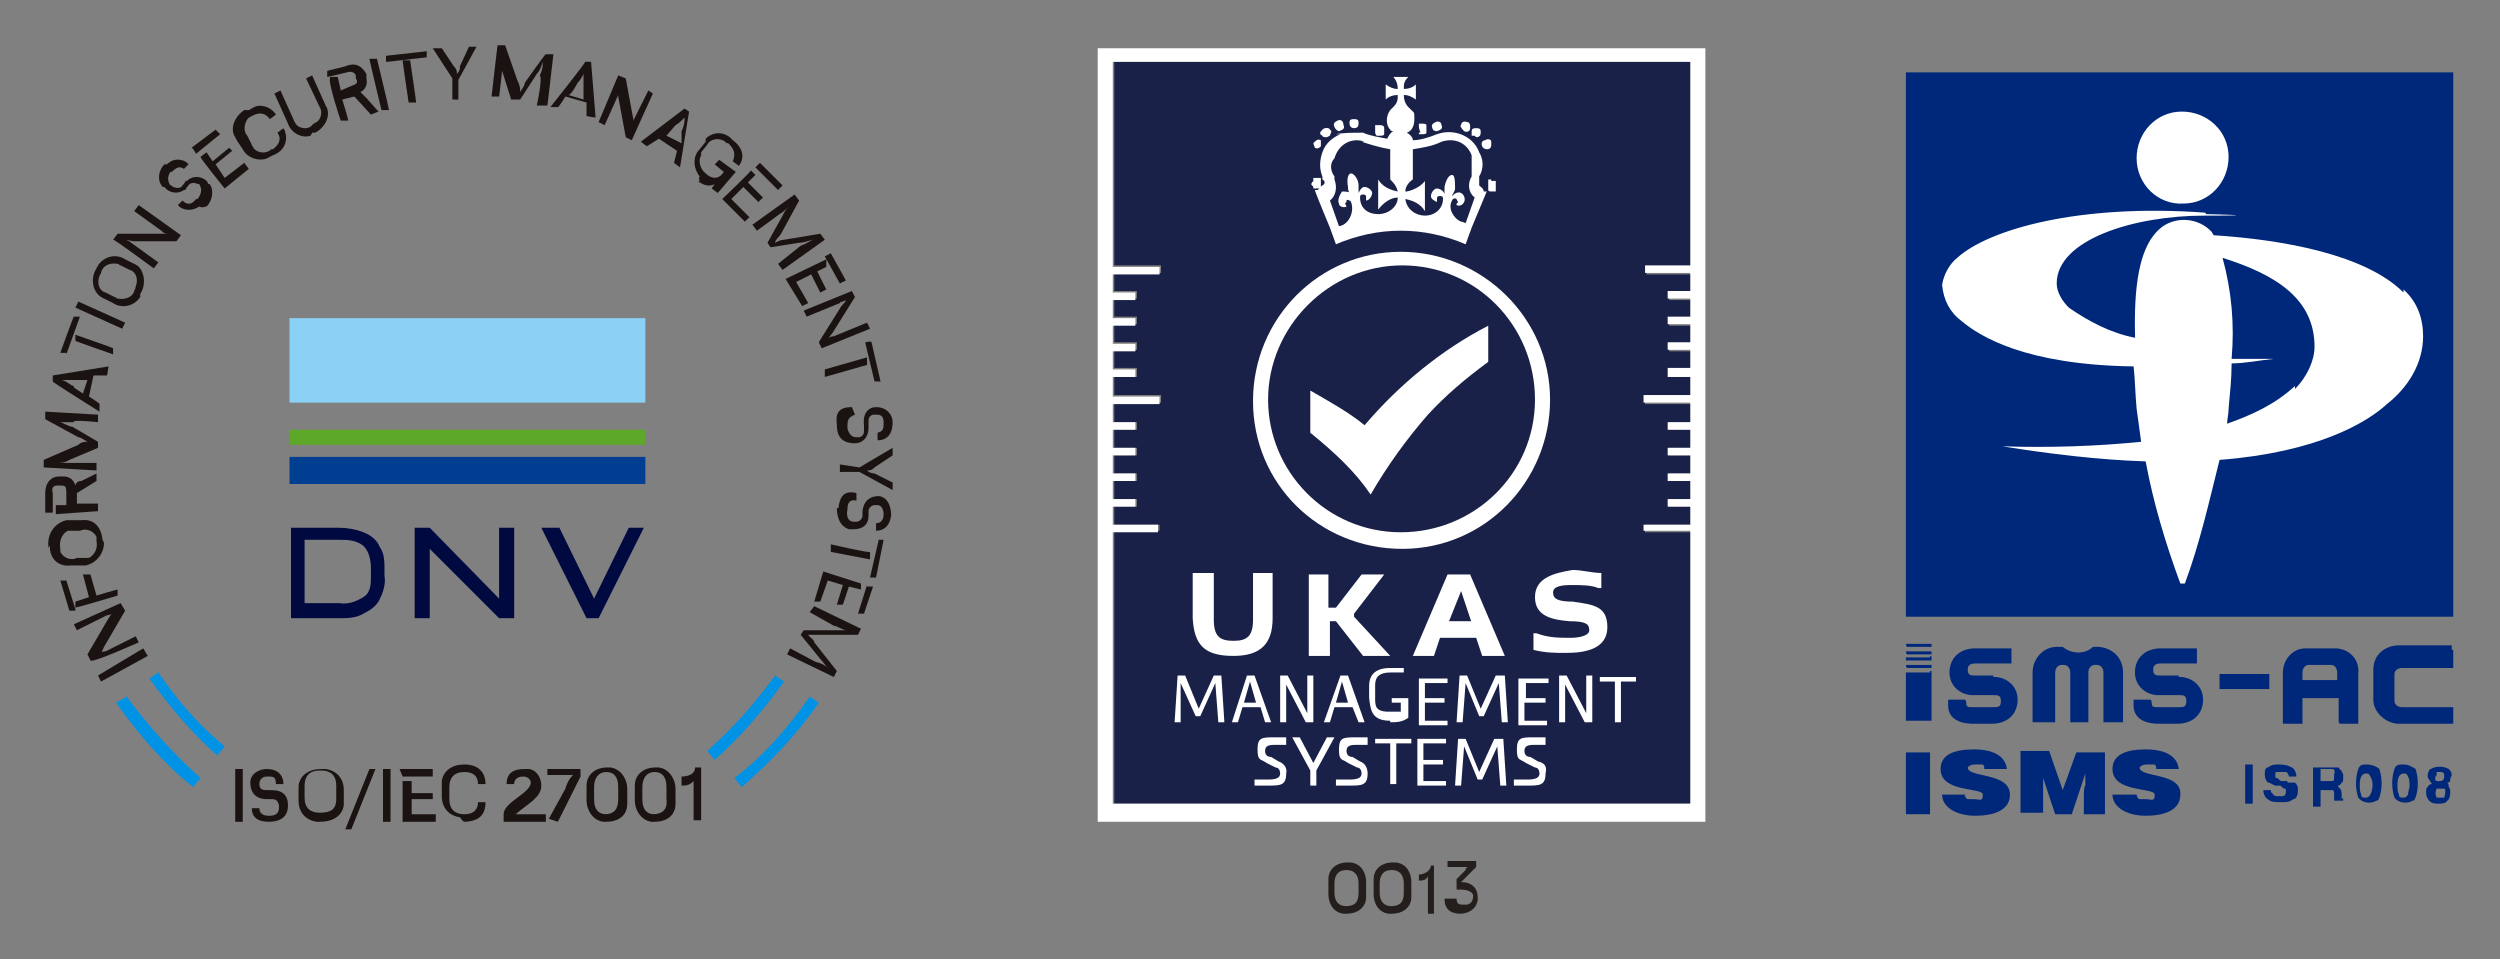 <?xml version="1.0" encoding="UTF-8"?>
<svg xmlns="http://www.w3.org/2000/svg" version="1.1" viewBox="0 0 165.8 63.6">
  <rect x="0" y="0" width="165.8" height="63.6" fill="#808080" stroke="none"/>
  <defs>
    <style>
      .cls-1 {
        fill: #5da828;
      }

      .cls-2 {
        fill: #8ad1f5;
      }

      .cls-3 {
        fill: #fff;
      }

      .cls-4 {
        fill: #00287a;
      }

      .cls-5 {
        fill: #0092e5;
      }

      .cls-6 {
        fill: #000a40;
      }

      .cls-7 {
        fill: #003e92;
      }

      .cls-8 {
        fill: #1a2149;
      }

      .cls-9 {
        fill: #241e1c;
      }

      .cls-10 {
        fill: #1a1311;
      }
    </style>
  </defs>
  <!-- Generator: Adobe Illustrator 28.6.0, SVG Export Plug-In . SVG Version: 1.2.0 Build 709)  -->
  <g>
    <g id="logo">
      <g id="b">
        <g id="d">
          <g id="e">
            <g id="g">
              <path id="h" class="cls-5" d="M8.4,46.2l-.7.4c1.4,2,3.1,4,5.1,5.6l.5-.6c-1.9-1.7-3.5-3.5-4.9-5.4M14.9,49.5c-1.7-1.4-3.1-3-4.4-4.9l-.6.4c1.3,1.8,2.8,3.6,4.5,5.1l.5-.6ZM52,45.2l-.6-.4c-1.3,1.8-2.8,3.5-4.5,5l.5.6c1.8-1.6,3.3-3.4,4.6-5.2M54.3,46.6l-.6-.4c-1.4,2-3,3.9-5,5.4l.5.6c1.8-1.6,3.6-3.4,5.1-5.6"/>
              <path id="i" class="cls-10" d="M52.4,43l-.2.4,3.1,1.5.2-.4-1.5-1.9c0-.2-.3-.3-.4-.5h0c.2,0,.4,0,.8,0h2.5l.2-.4-3.1-1.5-.3.4,1.6.9c.2,0,.4.2.8.3h0c-.2,0-.5,0-.8,0h-2l-.2.3,1.3,1.6c.2.2.3.4.5.6h0c-.2-.2-.4-.3-.8-.4l-1.7-.9h0ZM57.5,38.8l-.6,1.9h.4c0,0,.6-1.8.6-1.8h-.4ZM54.6,37.9l-.6,2h.4c0,0,.5-1.4.5-1.4l1,.3-.4,1.3h.4c0,0,.4-1.2.4-1.2l.8.2v-.4c0,0-2.5-.8-2.5-.8ZM58.3,35.7l-.6,2.6h.4c0,0,.5-2.5.5-2.5h-.3ZM55.1,36.1v.5c0,0,2.6.5,2.6.5v-.5c0,.1-2.6-.5-2.6-.5ZM55.5,33.7h0c0,.6.2,1.2.8,1.4h.3c.5,0,1-.2,1-.9v-.3c0-.2.2-.4.4-.4h.2c.2,0,.4.2.4.6h0c0,.4-.2.6-.5.6v.5c.5,0,.9-.3,1-1h0c0-.6-.2-1.2-.8-1.3h0c-.5,0-1,.2-1.1,1v.3c0,.2-.2.4-.4.4h-.2c-.3,0-.5-.3-.4-.8h0c0-.5.2-.7.6-.6v-.5c-.8-.2-1.1.2-1.2,1M55.7,30.8v.5h1.3l2.2,1.2v-.5l-1.2-.6c0,0-.3,0-.5-.2h0c.2,0,.3,0,.5-.2l1.2-.8v-.5l-2.2,1.3-1.3-.2h0ZM55.5,28.2h0c0,.9.5,1.2,1.2,1.2h0c.5,0,.9-.4.9-1h0v-.4c0-.2,0-.4.3-.5h.2c.2,0,.5,0,.5.5h0c0,.4,0,.6-.4.7v.5c.7,0,1-.5,1-1.2h0c0-.5-.4-1-1.1-1h0c-.5,0-.9.4-.8,1.2v.3c0,.2,0,.4-.3.5h-.2c-.3,0-.5-.2-.6-.6h0c0-.5,0-.7.5-.9l-.2-.5c-.9,0-1.1.4-1,1.2M57.4,22.8l.6,2.5h.4c0,0-.6-2.6-.6-2.6,0-.1-.4,0-.4,0ZM54.7,24.5v.5c0,0,2.8-.8,2.8-.8v-.5c0,0-2.8.8-2.8.8ZM53.3,20.6l.2.4,2.2-.9c0-.1.3-.1.4-.2h0c0,.1-.2.3-.3.4l-1.5,2.4.2.4,3.2-1.3-.2-.4-2.2.9c0,0-.3,0-.4.2h0c0,0,.2-.3.3-.4l1.5-2.4-.2-.4-3.2,1.3h0ZM54.7,17l1,1.8.4-.2-1-1.8-.4.2h0ZM52.1,18.5l1.1,1.8.4-.2-.8-1.4,1-.5.6,1.2.4-.2-.6-1.2.6-.3v-.5c0,0-2.7,1.3-2.7,1.3h0ZM51.6,17.5l.3.4,2.8-2-.3-.4-2.4.4c-.2,0-.4.1-.6.2h0c0-.2.3-.4.4-.6l1.2-2.2-.3-.4-2.8,2,.3.4,1.5-1.1c.2-.1.4-.3.6-.5h0c-.2.2-.3.4-.4.6l-1,1.8.2.3,1.9-.3c.3,0,.5-.1.9-.2h0c-.2.1-.5.3-.8.4l-1.5,1.2h0ZM50.1,11.1l1.5,1.5.3-.3-1.5-1.5-.3.3ZM47.9,13.2l1.5,1.5.3-.3-1.2-1.2.8-.8,1,1,.3-.3-1-1,.5-.5-.3-.3c.1,0-1.9,1.9-1.9,1.9ZM46.3,12h0c.3.3.8.4,1.1.2h0l-.2.3.4.3,1.2-1.4-1.1-.8-.3.3.6.5h0c-.3.5-.8.5-1.2.1h0c-.4-.3-.5-.9-.3-1.2,0-.1,0-.1,0-.2l.4-.5c.2-.4.8-.5,1.2-.2,0,0,0,.1.2.1h0c.4.4.5.7.3,1.2l.4.3c.4-.5.3-1.2-.4-1.7h0c-.5-.6-1.3-.6-1.8-.1q0,.1,0,.2l-.4.5c-.5.5-.4,1.3,0,1.8-.1.2,0,.2,0,.3M42.5,9.4l.4.3.8-.5,1.2.8-.2.8.4.3.6-3.7-.3-.2c0,0-2.9,2.2-2.9,2.2ZM44.8,8.3c.2-.1.4-.3.6-.5h0c0,.2,0,.5-.2.9v.8c0,0-1-.5-1-.5l.6-.7ZM39.7,8.1l.4.2.9-2c0-.1,0-.3,0-.4h0c0,.2,0,.4,0,.5l.5,2.7.4.2,1.4-3.1-.3-.2-1,2c0,.1,0,.3,0,.4h0c0-.2,0-.4,0-.5l-.5-2.7-.5-.2-1.3,3.1ZM36.5,7.1h.5c0,.1.5-.7.5-.7l1.4.4v.9c0,0,.6.1.6.1l-.3-3.7h-.4c.1,0-2.3,3-2.3,3ZM38.3,5.5c.2-.2.3-.4.4-.6h0v1.7c0,0-1-.3-1-.3.2,0,.6-.8.6-.8ZM35.8,7h.5c0,.1.4-3.4.4-3.4h-.5c0-.1-1.4,1.9-1.4,1.9,0,.2-.2.4-.3.6h0c0-.2,0-.4-.2-.8l-.8-2.3h-.5c0-.1-.4,3.4-.4,3.4h.5c0,.1.2-1.7.2-1.7,0-.2,0-.5,0-.8h0c0,.2,0,.5,0,.8l.6,1.9h.6l1.1-1.7c.2-.2.3-.5.4-.8h0c0,.2,0,.5-.2.9.2.2-.2,2-.2,2ZM29.9,6.6h.5v-1.3l1.2-2.2h-.5l-.6,1.3c0,.2,0,.3-.2.5h0c0-.2,0-.3-.2-.5l-.8-1.2h-.6l1.3,2c0,0,0,1.4,0,1.4ZM25.7,4.1l2.6-.3v-.4c0,0-2.7.3-2.7.3v.4ZM27.1,6.8h.5c0-.1-.4-2.8-.4-2.8h-.5c0,.1.4,2.8.4,2.8ZM25.3,7.3h.5c0-.1-.8-3.4-.8-3.4h-.5c0,.1.8,3.4.8,3.4ZM22.6,8h.5c0-.1-.4-1.4-.4-1.4l.8-.2,1.1,1.2.5-.2-.8-.9c-.2-.2-.3-.3-.4-.4h0c.3-.1.5-.5.4-.9v-.3c-.3-.5-.7-.8-1.4-.5l-1.2.3v.4c.1,0,1.3-.3,1.3-.3.3-.1.5,0,.6.2v.2c.2.3,0,.4-.3.5l-.7.3-.2-.9h-.5c-.2.3.7,2.9.7,2.9ZM20.7,8.8h.2c.6-.3,1-1,.8-1.6,0-.1-.1-.1-.1-.2l-.9-2-.4.2.9,1.9c.2.3.1.8-.2,1-.1,0-.1.1-.2.1l-.2.2c-.3.2-.8.1-1-.2,0-.1-.1-.1-.1-.2l-.9-2-.4.2.9,2c.2.6.9,1,1.5.8,0-.1.1-.1.1-.2M18.1,10.3h0c.8-.3,1-1,.8-1.6,0-.1-.1-.1-.1-.2l-.4.3c.3.4.1.8-.3,1.1h-.1c-.3.3-.9.3-1.2-.1,0-.1-.1-.1-.1-.2l-.3-.6c-.3-.3-.2-.9.1-1.2.1,0,.1-.1.2-.1h0c.5-.3.9-.2,1.2.2l.4-.3c-.3-.5-1.1-.8-1.6-.4-.1,0-.1.1-.2.1h-.3c-.6.4-1,1.2-.6,1.8,0,.1.1.1.1.2l.4.6c.3.6,1.2.9,1.8.5t.2-.1M13,10.2l1.6-1.3-.3-.3-1.6,1.2c.1,0,.3.4.3.4ZM14.9,12.5l1.6-1.3-.3-.4-1.3,1-.6-.9,1.1-.9-.2-.2-1.1.9-.4-.6-.4.3c-.1,0,1.6,2.1,1.6,2.1ZM13.6,13.7h.1c.4-.4.5-1.1.2-1.5h-.1c0-.1-.1-.2-.1-.2-.3-.3-.9-.4-1.3,0h-.1c0,.1-.2.3-.2.3-.1.2-.4.2-.6.1,0,0-.1,0-.1-.1h-.1c-.2-.3-.2-.6,0-.9h.1c.3-.3.5-.4.8-.2l.3-.3c-.3-.4-1-.4-1.3-.1-.1,0-.1.1-.1.1h-.2c-.4.4-.5,1.1-.1,1.5h.1c.3.4.9.5,1.3.2h.1c0-.1.2-.3.2-.3.1-.2.4-.2.6-.1h.1c.2.3.2.6-.1,1h-.1c-.3.4-.6.4-.9.1l-.3.3c.3.4,1,.4,1.4.1q.3.1.4,0M10.2,17.8l.3-.4-1.8-1.3c-.1-.1-.3-.2-.4-.2h0c.2,0,.4.1.6.1h2.8l.3-.4-2.8-2-.3.4,1.8,1.3c.1.1.2.2.4.2h-3.3l-.3.4c0-.1,2.7,1.9,2.7,1.9ZM8.9,19.3c-.1.4-.6.6-1.1.5-.1,0-.1-.1-.2-.1l-.6-.3c-.4-.1-.6-.6-.4-1.1,0-.1.1-.1.1-.2h0c.1-.5.6-.7,1.1-.6.1,0,.1.1.2.1l.6.3c.4.1.6.6.4,1.1q0,.1-.1.3c0,0,0,0,0,0ZM9.3,19.5h0c.4-.6.3-1.5-.2-1.9-.1,0-.1-.1-.2-.1l-.6-.3c-.6-.4-1.4-.2-1.8.4,0,.1-.1.1-.1.2h0c-.4.6-.3,1.5.3,1.9.1,0,.1.1.2.1l.6.3c.6.4,1.4.2,1.8-.4q0-.1,0-.2M8.1,21.8l.2-.4-3.1-1.4-.2.4,3.1,1.4ZM4.4,23.5l.9-2.5h-.4c0-.1-.9,2.4-.9,2.4h.4ZM7.5,23.5v-.4c.1,0-2.5-.9-2.5-.9v.4c-.1,0,2.5.9,2.5.9ZM6.6,27.3v-.5c.1,0-.7-.5-.7-.5l.3-1.4h.9c0,0,.1-.6.1-.6l-3.7.6v.4c-.1,0,3.1,2,3.1,2ZM4.9,25.6c-.2,0-.4-.3-.8-.4h0c.3,0,.5,0,.9,0h.8c0,0-.3.9-.3.9l-.6-.4ZM6.5,28v-.5l-3.5-.2v.5l2.2,1.2c.2,0,.4.2.6.3h0c-.2,0-.4,0-.6.2l-2.3,1v.5l3.5.2v-.5h-1.8c-.2,0-.5,0-.8,0h0c.2,0,.5,0,.8-.2l1.9-.8v-.4l-1.7-1c-.2,0-.5-.2-.8-.3h0c.3,0,.5,0,.9,0-.2-.2,1.6,0,1.6,0ZM6.5,33.9v-.5h-1.4c0,0,0-.7,0-.7l1.3-.8v-.5l-1,.5c-.3,0-.4.2-.4.3h0c-.1-.3-.3-.6-.8-.6h-.3c-.5,0-.9.4-.9,1.1v1.3h.5v-1.3c-.1-.3,0-.5.3-.5h.2c.3,0,.4,0,.4.5v.8h-.7v.6l2.8-.2h0ZM6.4,35.9c.1.4-.1.9-.5,1.1h-.8c-.4.2-.9,0-1.1-.4v-.2h0c-.1-.5.1-1,.5-1.2h.8c.4-.2.9,0,1.1.4,0,0,0,.2,0,.3h0ZM6.8,35.8h0c-.1-.9-.6-1.4-1.4-1.3h-1c-.8.2-1.2.9-1.2,1.5s0,.2.1.2h0c0,.9.6,1.4,1.4,1.3h1c.8-.2,1.2-.9,1.2-1.5,0,0,0,0-.1-.2M5,40.4l-.6-1.9h-.4c0,0,.6,2,.6,2h.4ZM7.8,39.5v-.4c-.1,0-1.4.4-1.4.4l-.4-1.4h-.5c0,0,.4,1.5.4,1.5l-.9.3v.4c.1,0,2.8-.8,2.8-.8ZM9.2,42.6l-.2-.4-2,1c-.1,0-.3,0-.4.2h0c.1,0,.2-.3.3-.5l1.4-2.4-.3-.5-3.1,1.4.2.4,2-1c.1,0,.2,0,.4-.2h0c-.1,0-.2.3-.3.4l-1.4,2.4.2.4c.1.2,3.2-1.2,3.2-1.2ZM9.8,43.5l-.3-.5-3,1.8.2.4,3.1-1.7Z"/>
              <path id="j" class="cls-10" d="M45.2,52.1c.3,0,.5,0,.8-.3h0v2.6h.5v-3.5h-.4c0,.4-.4.6-.9.6,0,0,0,.6,0,.6ZM43.4,54c-.5,0-.8-.3-.8-1v-.8c0-.6.3-1,.8-1h0c.5,0,.8.3.8,1v.8c.1.7-.3,1-.9,1h0ZM43.4,54.5h0c.8,0,1.4-.4,1.4-1.2v-1c0-.6-.4-1.3-1.1-1.4h-.3c-.6,0-1.3.4-1.3,1.2v1c0,.6.4,1.3,1.1,1.4h.2M40.2,54c-.5,0-.8-.3-.8-1v-.8c0-.6.3-1,.8-1h0c.5,0,.8.3.8,1v.8c0,.7-.3,1-.9,1h0ZM40.2,54.5h0c.8,0,1.4-.4,1.4-1.2v-1c0-.6-.4-1.3-1.1-1.4h-.3c-.6,0-1.3.4-1.3,1.2v1c0,.6.4,1.3,1.1,1.4,0,0,.2,0,.2,0M37,54.5l1.5-3v-.5h-2.2v.4h1.7c-.2.2-.4.5-.5.9l-1.1,2,.6.2ZM33.7,54.5h2.5v-.5h-2,0c.8-.7,1.7-1.1,1.7-1.9h0c0-.6-.4-1.1-.9-1.1h-.2c-.8,0-1.2.3-1.2,1h.5c0-.3.2-.5.6-.5h0c.3,0,.5.2.5.4h0c0,.7-1.8,1.3-1.8,2.1v.5h.1ZM30.7,54.5h0c1,0,1.5-.4,1.5-1.3h-.5c0,.5-.3.8-.9.8h0c-.6,0-1-.3-1-1v-.8c0-.6.3-1,1-1h0c.5,0,.9.2.9.8h.5c0-.8-.5-1.3-1.4-1.3h0c-.8,0-1.4.4-1.5,1.1v1c0,.8.5,1.3,1.2,1.4.2.3.3.3.3.3M26.7,51.5h2v-.5h-2.2l.2.5ZM26.7,54.5h2.2v-.5h-1.6v-1h1.4v-.4h-1.4v-.8h-.6c0,0,0,2.7,0,2.7ZM25.4,54.5h.5v-3.5h-.5v3.5ZM22.9,55h.4l1.6-4h-.4l-1.6,4ZM21.2,53.9c-.6,0-1-.3-1-1v-.8c0-.6.3-1,1-1h.1c.6,0,1,.3,1,1v.9c0,.7-.4.9-1.1.9h0ZM21.2,54.5h0c.9,0,1.5-.4,1.6-1.1v-1c0-.8-.5-1.3-1.2-1.4h-.3c-.8,0-1.4.4-1.5,1.1v1c0,.8.5,1.3,1.2,1.4h.2M17.8,54.5h0c.9,0,1.3-.4,1.3-1.1h0c0-.6-.3-1-1.1-1h-.3c-.2,0-.5,0-.5-.4h0c0-.3.2-.5.5-.5h.1c.3,0,.5,0,.5.5h.5c0-.6-.4-1-1.1-1h0c-.5,0-1.1.3-1.1.9h0c0,.6.3,1.1,1.1,1.1h.3c.2,0,.4,0,.5.4h0v.2c0,.3-.2.5-.6.5h-.1c-.4,0-.6-.2-.6-.5h-.5c0,.6.4.9,1.1.9M15.6,54.5h.5v-3.5h-.5v3.5Z"/>
              <path id="k" class="cls-6" d="M24.6,38.2c0,.5,0,1.1-.5,1.4s-1,.5-1.6.4h-2.3v-4.2h2.3c.5,0,1.1,0,1.6.4.4.4.5,1,.5,1.5v.5ZM24.1,35.3c-.5-.2-1.1-.3-1.6-.3h-3.2v6h3.2c.5,0,1.1,0,1.6-.3.4-.2.9-.5,1.1-1,.2-.4.4-1,.3-1.5v-.4c0-.5,0-1.1-.3-1.5-.2-.5-.6-.8-1.1-1"/>
              <path id="l" class="cls-6" d="M33.1,39.7l-4.6-4.7h-1v6h1v-4.6l4.6,4.6h1v-6h-1s0,4.7,0,4.7Z"/>
              <rect id="m" class="cls-2" x="19.2" y="21.1" width="23.6" height="5.6"/>
              <rect id="n" class="cls-1" x="19.2" y="28.5" width="23.6" height="1"/>
              <rect id="o" class="cls-7" x="19.2" y="30.3" width="23.6" height="1.8"/>
              <path id="p" class="cls-6" d="M41.7,35l-2.3,4.7-2.3-4.7h-1.2l3,6h.8l3-6h-1Z"/>
              <rect id="q" class="cls-4" x="126.4" y="4.8" width="36.3" height="36.1"/>
              <rect id="r" class="cls-4" x="148.9" y="50.7" width=".5" height="2.6"/>
              <path id="s" class="cls-4" d="M151.7,51.8h-.4c-.1,0-.2-.2-.3-.2s-.1,0-.1-.2,0-.2.1-.2c.1,0,.2,0,.3,0s.2,0,.3,0,.2.2.2.3h.5c0-.2-.1-.5-.3-.6s-.4-.2-.8-.2-.5,0-.8.2c-.2,0-.2.3-.2.5s.1.4.2.5c.2,0,.4.2.5.2h.3c.1,0,.2.2.3.2s.1,0,.1.2-.1.3-.2.3h-.3c-.2,0-.3,0-.4-.2-.1,0-.1-.2-.1-.2h-.5c0,.2.1.5.3.6.2.2.5.2.9.2s.5,0,.8-.2c.2,0,.3-.3.3-.6s-.1-.4-.2-.5c-.1,0-.2,0-.5,0"/>
              <path id="t" class="cls-4" d="M155.3,53.1v-.4c0,0,0-.3-.1-.4-.1,0-.1-.2-.2-.2.1,0,.2,0,.3-.2.1,0,.1-.2.1-.3v-.3c0,0-.1,0-.1-.2q-.1,0-.2-.2c-.1,0-.3,0-.4,0h-1.3v2.6h.5v-1.1h.5c.1,0,.2,0,.3,0s.1.2.1.3v.4h0c0,0,.6,0,.6,0v-.2q-.1.2-.1,0M154.7,51.8h-.8v-.8h.8c.1,0,.2.2.1.3,0,.4,0,.5-.1.5"/>
              <path id="u" class="cls-4" d="M157,50.7c-.3,0-.5,0-.6.3-.2.6-.2,1.3,0,1.9.3.4.9.4,1.2.2.1,0,.1,0,.2-.2.2-.6.2-1.3,0-1.9-.2-.2-.6-.3-.8-.3M157.2,52.7c0,0-.1.2-.3.2s-.3,0-.3-.2c-.1-.2-.1-.4-.1-.6s0-.4.1-.6c0,0,.1-.2.3-.2s.2,0,.3.2c.2.3.2.8,0,1.2"/>
              <path id="v" class="cls-4" d="M159.4,50.7c-.3,0-.5,0-.6.3-.2.6-.2,1.3,0,1.9.3.4.9.4,1.2.2.1,0,.1,0,.2-.2.2-.6.2-1.3,0-1.9-.3-.2-.5-.3-.8-.3M159.7,52.7c0,0-.1.2-.3.2s-.3,0-.3-.2c-.1-.2-.1-.4-.1-.6s0-.4.1-.6c0,0,.1-.2.3-.2s.2,0,.3.2c.1.2.1.4.1.6s-.1.4-.1.6"/>
              <path id="w" class="cls-4" d="M162.3,51.9c.1,0,.2,0,.2-.2s.1-.2.1-.3c0-.2-.1-.3-.2-.4-.3-.2-.9-.2-1.2,0-.1,0-.2.3-.2.4s0,.2.1.3c0,0,.1.2.2.3-.1,0-.2,0-.3.2-.1,0-.1.2-.1.4s.1.4.2.5c.2.2.4.2.6.2s.5,0,.6-.2c.1,0,.2-.3.2-.5s0-.3-.1-.4c0-.1,0-.2-.1-.3M161.6,51.2q.1,0,.2,0c.2,0,.3,0,.3.3h0c0,.2-.1.3-.3.3h0c-.1,0-.2,0-.2,0q-.1,0-.1-.2c0-.1.1-.2.1-.2M162.1,52.9c-.1,0-.4,0-.5,0-.1-.2-.1-.4,0-.6.1,0,.4,0,.5,0s.1.3,0,.6"/>
              <rect id="x" class="cls-4" x="126.4" y="49.9" width="1.6" height="4.1"/>
              <path id="y" class="cls-4" d="M130.5,50.9c0,0,.1-.2.5-.2s.3,0,.4,0c.1,0,.2,0,.2.3h1.5c-.1-.8-.8-1.3-2.2-1.3s-2.2.4-2.2,1.3c0,1.6,2.8,1.2,2.8,1.7s-.2.3-.6.3-.3,0-.4,0-.2-.2-.2-.3h-1.5c0,.8.9,1.4,2.2,1.4s2.3-.4,2.3-1.4c0-1.5-2.8-1.1-2.8-1.8"/>
              <path id="z" class="cls-4" d="M136.8,52.4l-.9-2.6h-1.9v4.1h1.5v-2.6h-.1l.9,2.7h1.1l.9-2.7h0v.8c-.1,0-.1.6-.1.6v1.3h1.4v-4.1h-1.9l-.9,2.5h0Z"/>
              <path id="aa" class="cls-4" d="M141.9,50.9c0,0,.1-.2.5-.2s.3,0,.4,0c.1,0,.2,0,.2.3h1.5c-.1-.8-.8-1.3-2.2-1.3s-2.2.4-2.2,1.3c0,1.6,2.8,1.2,2.8,1.7s-.2.3-.6.3-.3,0-.4,0c-.1,0-.2-.2-.2-.3h-1.6c0,.8.9,1.4,2.2,1.4s2.3-.4,2.3-1.4c.1-1.5-2.7-1.1-2.7-1.8"/>
              <path id="ab" class="cls-4" d="M132.2,44.8h-1.2c-.3,0-.5,0-.5-.4h0c0-.3.2-.4.5-.4h2.3s.1,0,.1,0v-1s0,0-.1,0h-2.3c-.9,0-1.6.5-1.7,1.4-.1.9.5,1.6,1.4,1.7h1.5c.3,0,.5,0,.5.4s-.2.4-.5.4h-1.3c-.4,0-.5,0-.5-.3h0c0,0,0-.2-.1-.2h-1s-.1,0-.1,0v.4c0,.6.4,1.2,1.7,1.2h1.2c.9,0,1.6-.5,1.7-1.4s-.5-1.6-1.4-1.7c0,0-.2,0-.2,0"/>
              <path id="ac" class="cls-4" d="M144.5,44.8h-1.2c-.3,0-.5,0-.5-.4h0c0-.3.2-.4.5-.4h2.3s.1,0,.1,0v-1s0,0-.1,0h-2.3c-.9,0-1.6.5-1.7,1.4-.1.9.5,1.6,1.4,1.7h1.5c.3,0,.5,0,.5.4s-.2.4-.5.4h-1.3c-.4,0-.5,0-.5-.3h0c0,0,0-.2-.1-.2h-1s-.1,0-.1,0v.4c0,.6.4,1.2,1.7,1.2h1.2c.9,0,1.6-.5,1.7-1.4.1-.9-.5-1.6-1.4-1.7,0,0,0,0-.2,0"/>
              <path id="ad" class="cls-4" d="M162.6,42.8h-3.5c-.9,0-1.7.6-1.7,1.6v2c0,.9.9,1.6,1.7,1.6h3.5s.1,0,.1,0h0v-1.1s0,0-.1,0h-3.3c-.3,0-.5-.2-.5-.4v-1.8c0-.2.2-.4.5-.4h3.3s.1,0,.1,0v-1.2s0,0-.1,0"/>
              <path id="ae" class="cls-4" d="M150.5,45.7v-1s0,0-.1,0h-3.1s-.1,0-.1,0h0v1s0,0,.1,0h3.2"/>
              <path id="af" class="cls-4" d="M139.5,47.9s0,0,0,0h1.2c0,0,.1,0,.1,0h0v-3.3c0-.9-.6-1.6-1.6-1.7h-.4c-.5.5-1.4.5-2,0h-.4c-.9,0-1.6.8-1.6,1.7v3.3s0,0,.1,0h1.3s.1,0,.1,0v-3.3c0-.3.2-.5.4-.5h.2c.2,0,.4.2.4.5v3.3s0,0,.1,0h1s.1,0,.1,0v-3.3c0-.3.2-.5.4-.5h.2c.2,0,.4.2.4.5v3.3h0Z"/>
              <path id="ag" class="cls-4" d="M155.1,47.8h0c0,0,0,.2.1.2h1.1s.1,0,.1,0v-3.3c.1-.9-.5-1.6-1.4-1.7h-2.1c-.9,0-1.5.8-1.5,1.6h0v3.4s0,0,.1,0h1.1s.1,0,.1,0v-1.7h2.4v1.6h0ZM152.7,45.1v-.5c0-.3.2-.5.4-.5h1.5c.3,0,.4.3.4.5v.5h-2.3Z"/>
              <path id="ah" class="cls-4" d="M128,44.6h-1.5s-.1,0-.1,0h0v3.2s0,0,.1,0h1.5s.1,0,.1,0v-3.3h-.1"/>
              <path id="ai" class="cls-4" d="M128,42.7h-1.5s-.1,0-.1,0h0c0,0,0,.2.1.2h1.5s.1,0,.1,0h0v-.2h-.1"/>
              <path id="aj" class="cls-4" d="M128,43.2h-1.5s-.1,0-.1,0h0c0,0,0,.2.1.2h1.5s.1,0,.1,0h0v-.2h-.1"/>
              <path id="ak" class="cls-4" d="M128,43.6h-1.5s-.1,0-.1,0h0v.2s0,0,.1,0h1.5s.1,0,.1,0h0v-.3c0,.1,0,0-.1,0h0"/>
              <path id="al" class="cls-4" d="M128,44.1h-1.5s-.1,0-.1,0h0c0,0,0,.2.1.2h1.5s.1,0,.1,0h0v-.2h-.1"/>
              <path id="am" class="cls-3" d="M144.8,13.5c1.7,0,3-1.4,3-3.1s-1.4-3-3.1-3-3,1.4-3,3.1,1.4,3.1,3.1,3"/>
              <path id="an" class="cls-3" d="M159.4,19.4c-2.5-2.5-7.9-3.5-12.6-3.8,0-.1-.1-.1-.1-.2-.9-1-2.5-1.1-3.5-.2q-.1.1-.2.2c-1.1,1.2-1.5,3.5-1.4,7-1.6-.3-3.1-1.1-4.4-2-.4-.4-.8-1-.8-1.6,0-2.9,5.1-4.5,9.8-4.5s.1-.1.1-.1c0-.1-.1-.1-.1-.1-8.3-.6-14.3,1.1-16.4,3-.5.4-.9,1.1-1,1.8.1,1,.5,1.8,1.3,2.4,1.2,1,4.2,2.9,11.4,3,.1.9.1,1.7.2,2.8.1.8.2,1.4.3,2.2-3,.3-6.1.4-9.2.3-.1,0-.1,0-.1,0q0,0,.1,0c3.1.5,6.4.9,9.5,1,.5,2.7,1.3,5.4,2.3,8.1,0,0,.1,0,.2,0,0,0,.1,0,.1,0,1-2.7,1.6-5.4,2.3-8.2,6.5-.5,9.8-2.5,11.1-3.7,1.4-1.1,2.4-2.7,2.4-4.5,0-1.2-.4-2.3-1.3-3.1M152.2,25.6c-1.3,1.2-2.8,1.9-4.5,2.5,0-.3.1-.6.1-1,.1-1.1.2-2,.2-3,.9,0,1.8-.2,2.8-.3.1,0,.1,0,.1,0,0,0-.1,0-.1,0h-2.8c.2-2.3,0-4.5-.6-6.7,3.5,1.1,6.1,2.7,6.1,5.9,0,.9-.5,2-1.3,2.8"/>
              <path id="ao" class="cls-8" d="M73.9,17.6h3.1v.5h-3.1v1.2h1.5v.5h-1.5v1.2h1.5v.5h-1.5v1.2h1.5v.5h-1.5v1.2h1.5v.6h-1.5v1.2h3.1v.5h-3.1v1.3h1.5v.5h-1.5v1.2h1.5v.5h-1.5v1.2h1.5v.5h-1.5v1.2h1.5v.5h-1.5v1.2h3v.4h-3v18.1h38.3v-18h-3.1v-.5h3.1v-1.2h-1.5v-.5h1.5v-1.2h-1.5v-.5h1.5v-1.2h-1.5v-.5h1.5v-1.2h-1.5v-.5h1.5v-1.2h-3.1v-.5h3.1v-1.3h-1.5v-.5h1.5v-1.2h-1.5v-.5h1.5v-1.2h-1.5v-.5h1.5v-1.2h-1.5v-.5h1.5v-1.2h-3v-.5h3V4.1h-38.3v13.5h0Z"/>
              <path id="ap" class="cls-3" d="M72.8,54.5h40.3V3.2h-40.3v51.3h0ZM112.1,17.6h-3v.5h3v1.2h-1.5v.5h1.5v1.2h-1.5v.5h1.5v1.2h-1.5v.5h1.5v1.2h-1.5v.6h1.5v1.2h-3.1v.5h3.1v1.3h-1.5v.5h1.5v1.2h-1.5v.5h1.5v1.2h-1.5v.5h1.5v1.2h-1.5v.5h1.5v1.2h-3.1v.4h3.1v18.1h-38.3v-18h3v-.5h-3v-1.2h1.5v-.5h-1.5v-1.2h1.5v-.5h-1.5v-1.2h1.5v-.5h-1.5v-1.2h1.5v-.5h-1.5v-1.2h3.1v-.5h-3.1v-1.3h1.5v-.5h-1.5v-1.2h1.5v-.5h-1.5v-1.2h1.5v-.5h-1.5v-1.2h1.5v-.5h-1.5v-1.2h3.1v-.5h-3.1V4.1h38.3v13.5h0Z"/>
              <path id="aq" class="cls-3" d="M78.3,45.3h0l1,2.2h.3l1-2.2h0l.2,2.6h.4l-.2-3.1h-.5l-1,2.2-.9-2.2h-.5l-.2,3.1h.4v-2.6h0Z"/>
              <path id="ar" class="cls-3" d="M83.9,47.9h.4l-1.1-3.1h-.5l-1,3.1h.4l.3-1h1.2l.3,1h0ZM82.5,46.6l.4-1.4h0l.4,1.4h-.8Z"/>
              <path id="as" class="cls-3" d="M86.7,47.3h0l-1.3-2.5h-.5v3.1h.4v-2.5h0l1.3,2.5h.5v-3.1h-.4v2.5h0Z"/>
              <path id="at" class="cls-3" d="M90.1,47.9h.4l-1.1-3.1h-.5l-1.1,3.1h.4l.3-1h1.2l.4,1h0ZM88.6,46.6l.4-1.4h0l.4,1.4h-.8Z"/>
              <path id="au" class="cls-3" d="M92.2,47.9c.4,0,.8,0,1.2-.3v-1.3h-1.1v.3h.6v.6c-.2,0-.5,0-.8,0-.9,0-.9-.4-.9-.9v-.8c0-.3,0-.9,1-.9s.6,0,.9,0v-.3c-.3,0-.5,0-.9,0-1.3,0-1.4.8-1.4,1.2v.8c.1.7.1,1.5,1.4,1.5"/>
              <path id="av" class="cls-3" d="M94.5,46.6h1.3v-.3h-1.3v-1h1.5v-.3h-1.9v3.1h1.9v-.3h-1.5v-1.2h0Z"/>
              <path id="aw" class="cls-3" d="M99.2,44.8l-1,2.2-.9-2.2h-.5l-.2,3.1h.4l.2-2.6h0l.9,2.2h.3l1-2.2h0l.2,2.6h.4l-.2-3.1h-.6Z"/>
              <path id="ax" class="cls-3" d="M101.2,46.6h1.3v-.3h-1.3v-1h1.5v-.3h-2v3.1h1.9v-.3h-1.5v-1.2h0Z"/>
              <path id="ay" class="cls-3" d="M105.2,47.3h0l-1.3-2.5h-.5v3.1h.4v-2.5h0l1.3,2.5h.5v-3.1h-.4v2.5Z"/>
              <path id="az" class="cls-3" d="M106.1,45.2h1v2.7h.4v-2.7h1v-.3h-2.4v.3Z"/>
              <path id="ba" class="cls-3" d="M84.8,50.5l-.5-.3c-.3,0-.4-.2-.4-.4,0-.3.2-.4.6-.4s.5,0,.8,0v-.5c-.2,0-.5,0-.8,0-.8,0-1.1,0-1.1.8s.2.6.6.9l.6.3c.2,0,.3.2.3.4,0,.3-.3.4-.8.4s-.6,0-.9,0v.4c.3,0,.6,0,.9,0,.8,0,1.2,0,1.2-.8.1-.4-.2-.7-.5-.8"/>
              <path id="bb" class="cls-3" d="M87.1,50.6h0l-.9-1.7h-.5l1.2,2.2v1h.4v-1l1.2-2.2h-.5l-.9,1.7Z"/>
              <path id="bc" class="cls-3" d="M90.2,50.5l-.5-.3c-.3,0-.4-.2-.4-.4,0-.3.2-.4.6-.4s.5,0,.8,0v-.5c-.2,0-.5,0-.8,0-.8,0-1.1,0-1.1.8s.2.6.6.9l.6.3c.2,0,.3.2.3.4,0,.3-.3.4-.8.4s-.6,0-.9,0v.4c.3,0,.6,0,.9,0,.8,0,1.2,0,1.2-.8,0-.4-.2-.7-.5-.8"/>
              <path id="bd" class="cls-3" d="M91.2,49.3h1v2.7h.4v-2.7h1v-.3h-2.4v.3Z"/>
              <path id="be" class="cls-3" d="M94.4,50.7h1.3v-.3h-1.3v-1.1h1.5v-.3h-1.9v3.1h1.9v-.3h-1.5v-1.1h0Z"/>
              <path id="bf" class="cls-3" d="M99.1,49l-1,2.2-.9-2.2h-.5l-.2,3.1h.4l.2-2.6h0l.9,2.2h.3l1-2.2h0l.2,2.6h.4l-.2-3.1c0,0-.6,0-.6,0Z"/>
              <path id="bg" class="cls-3" d="M102,50.5l-.5-.3c-.3,0-.4-.2-.4-.4,0-.3.2-.4.6-.4s.5,0,.8,0v-.5c-.2,0-.5,0-.8,0-.8,0-1.1,0-1.1.8s.2.6.6.9l.6.3c.2,0,.3.2.3.4,0,.3-.3.4-.8.4s-.6,0-.9,0v.4c.3,0,.6,0,.9,0,.8,0,1.2,0,1.2-.8.1-.4,0-.7-.5-.8"/>
              <path id="bh" class="cls-3" d="M90.9,32.8h0c1.1-1.9,2.4-3.7,3.8-5.3,1.2-1.3,2.5-2.4,4-3.5v-2.4c-3.1,1.6-5.9,3.9-8.2,6.6-1.1-.9-2.4-1.6-3.6-2.3v2.8c1.6,1.3,3,2.6,4,4.1"/>
              <path id="bi" class="cls-3" d="M87.1,12.4s0,.1,0,.1h.3c0,0,.2,0,.2-.1h0v-.2h0v-.2h0v-.2h-.5v.2c-.3.3,0,.3,0,.4q0-.1,0,0"/>
              <path id="bj" class="cls-3" d="M87.2,9.8c.2.1.3,0,.4-.1,0-.2,0-.3,0-.4h0c-.2-.1-.3,0-.4.1-.2.1,0,.3,0,.4h0"/>
              <path id="bk" class="cls-3" d="M88,9.1q0,0,.2-.1c0-.1.2-.3,0-.4h0c0-.1-.3-.2-.5,0s-.2.3,0,.4c0,.1.2.1.3.1"/>
              <path id="bl" class="cls-3" d="M88.8,8.7h0c.3-.1.4-.2.3-.4h0c0-.3-.2-.4-.4-.3s-.3.2-.2.4c0,.1.2.3.3.3"/>
              <path id="bm" class="cls-3" d="M89.8,8.5c.2,0,.3-.1.3-.3s0-.3-.3-.3-.3.1-.3.3c0,0,0,.3.3.3"/>
              <path id="bn" class="cls-3" d="M91.4,9q.1,0,0,0t0,0h.2c0,0,.2,0,.2-.1s0-.1,0-.2h0v-.2h0c0-.2-.2-.2-.3-.2h-.3v.2h0v.2c0,.1,0,.2.1.3,0-.1,0,0,0,0"/>
              <path id="bo" class="cls-3" d="M98.9,12s0,0,0,0h0q0-.1,0-.1h-.2s0,0,0,.1h0v.2h0v.2h0v.2c0,.1,0,0,0,0q0,.1.2.1h.3v-.2h0v-.2h0v-.3h0"/>
              <path id="bp" class="cls-3" d="M97.1,8.7c.2.1.4,0,.4-.2,0-.2,0-.4-.2-.4h0c-.2-.1-.4,0-.4.2-.1,0,0,.2.2.4h0"/>
              <path id="bq" class="cls-3" d="M97.9,9.1c.2,0,.3-.1.3-.3s0-.3-.3-.3-.3.1-.3.3,0,.2,0,.2c.1,0,.2,0,.2,0"/>
              <path id="br" class="cls-3" d="M98.3,9.7c0,.1.2.2.3.2.2,0,.3-.1.3-.3v-.2c0-.2-.3-.2-.4-.1-.2,0-.3.2-.2.4h0"/>
              <path id="bs" class="cls-3" d="M95.3,8.7h0c.3-.1.4-.2.3-.4,0-.2-.2-.3-.4-.2s-.3.2-.2.4c0,0,0,.2.3.2"/>
              <path id="bt" class="cls-3" d="M94.1,8.8c0,.1,0,.1,0,.1h.3c0,0,.2,0,.2-.1h0v-.2h0c0-.2,0-.3,0-.3,0-.1-.2-.1-.3-.1h-.2q0,.1,0,.2t.1.4h0"/>
              <path id="bu" class="cls-3" d="M88.9,8.9c-.5.2-1,.6-1.2,1.2s-.2,1.1,0,1.6v.2c.2.1.2.3,0,.4s-.2.2-.3.3h-.2c0,.1,1,2.5,1,2.5l.4,1.1c2.8-1.2,5.8-1.2,8.6,0l.4-1.1,1-2.4h-.2c0-.2-.2-.3-.3-.4,0-.1,0-.3,0-.4v-.2c.3-.5.3-1.1,0-1.6-.4-1.1-1.7-1.6-2.8-1.2h0c-.5.2-1.1.4-1.6.4,0-.2-.2-.4-.4-.5.3-.1.5-.4.5-.9s0-.4-.2-.6h0l-.2-.2c-.2-.2-.3-.5-.3-.8.3,0,.5.1.8.3v-1c-.2.2-.5.3-.8.3,0-.3,0-.5.3-.8h-1c.2.2.3.5.3.8-.3,0-.5-.1-.8-.3v1c.2-.2.5-.3.8-.3,0,.3,0,.5-.3.8l-.2.2h0c-.3.4-.3,1,0,1.3,0,.1.2.1.2.1-.2.1-.3.3-.4.5-.5-.1-1.2-.2-1.6-.4h0c-.7,0-1.3,0-1.8.1M93.2,12.7c0-.3.2-.6.5-.8v-2c.6-.1,1.3-.2,1.9-.5.9-.3,1.7.1,2,.9,0,.4,0,.9,0,1.2v.2c-.3.5-.2,1.1.2,1.4l-.6,1.7c0,0-.2-.1-.3-.1-.5-.2-.9-.9-.6-1.4h0c0-.1.2-.2.3-.1,0,.1.2.2,0,.3,0,.1,0,.1,0,.1.2.1.4,0,.5-.2s0-.5-.2-.6h0c-.2-.1-.4,0-.6.2h0c0-.1.2-.3.2-.5,0-.4,0-.9-.2-.9h0c-.2,0-.4.3-.5.8,0,.2,0,.3,0,.5h0c0-.2-.3-.4-.5-.4s-.4.3-.4.5.2.3.4.4c0,0,0-.1,0-.2s0-.2.2-.2.2.1.2.2h0c0,.6-.5,1.1-1.2,1.1h0c-.6,0-1.2-.4-1.3-1.1.5.1,1,.3,1.3.8v-2c-.2.3-.7.6-1.2.7M93,6.2h0ZM90.3,9.4c.6.2,1.3.4,1.9.5v2c.2.2.4.4.5.8-.5-.1-1-.3-1.3-.8v2c.3-.4.8-.8,1.3-.8,0,.6-.6,1.1-1.3,1.1s-1.2-.4-1.2-1.1h0c0-.1,0-.2.2-.2s.2.1.2.2,0,.1,0,.2c.2,0,.4-.3.4-.5s-.3-.4-.5-.4-.3.2-.4.4h0v-.5c0-.4-.3-.8-.5-.8h0c-.2,0-.3.4-.2.9,0,.2,0,.3.2.5h0c0-.2-.4-.2-.6-.2-.2.3-.3.6-.2.8h0c0,.2.3.3.5.2,0-.1-.2-.2,0-.3,0-.1,0-.1,0-.1,0-.1.3,0,.3.1.2.5,0,1.2-.5,1.5h0c0,0-.2.1-.3.1l-.6-1.7c.4-.3.5-.9.3-1.4v-.2c-.3-.4-.3-.9,0-1.2.3-1,1.2-1.4,2-1.1"/>
              <path id="bv" class="cls-3" d="M93,36.4c5.5,0,9.8-4.5,9.8-9.9s-4.5-9.8-9.9-9.8-9.8,4.4-9.8,9.9,4.4,9.8,9.9,9.8M93,17.6c4.9,0,8.8,4,8.8,8.9s-4,8.8-8.9,8.8-8.8-4-8.8-8.8,4-8.9,8.9-8.9"/>
              <path id="bw" class="cls-3" d="M81.8,43.5c1.8,0,2.6-.8,2.6-2.5v-3h-1.3v3.1c0,1.1-.4,1.4-1.3,1.4s-1.3-.3-1.3-1.4v-3.1h-1.4v3c.1,1.8.8,2.5,2.7,2.5"/>
              <path id="bx" class="cls-3" d="M86.8,38.1v5.4h1.4v-2.3q0,0,0,0h.4q0,0,0,0l1.8,2.3h1.8l-2.4-2.6h0v-.2h0c0,0,2-2.6,2-2.6h-1.5l-1.7,2.2s0,0-.2,0h-.3q0,0,0,0v-2.2h-1.4Z"/>
              <path id="by" class="cls-3" d="M96,38.1l-2.3,5.4h1.4l.4-1.2c0,0,0,0,0,0h2.4q0,0,0,0l.4,1.2h1.5l-2.3-5.4h-1.7ZM97.8,41.2h-1.7s0,0,0,0h0l.8-2q0,0,0,0h0q0,0,0,0l.7,2.1c0-.1,0,0,0,0h0"/>
              <path id="bz" class="cls-3" d="M101.8,39.6c0,1.2,1,1.5,2.3,1.6,1.1,0,1.3.2,1.3.6s-.8.5-1.2.5c-.8,0-1.5,0-2.3-.3h-.2v1.1h0c.8.2,1.4.2,2.2.2,1.3,0,2.7-.3,2.7-1.7s-.9-1.5-2.3-1.7c-1,0-1.3-.2-1.3-.6s.5-.5,1.2-.5,1.3,0,1.8.2h.2v-1h0c-.6,0-1.3-.2-1.9-.2-1.2.2-2.5.5-2.5,1.8"/>
              <path id="ca" class="cls-9" d="M96.8,60.6h0c.6,0,1.1-.3,1.2-.9v-.2h0c0-.6-.4-1-1.1-1h0l1-1v-.4h-1.9v.4h1.4c0,0-.2,0-.2.2l-.6.6v.7h.3c.5,0,.8.2.8.4h0c0,.4-.2.6-.5.6h0c-.4,0-.6,0-.6-.4h-.8c0,.7.4,1,1.1,1M94.1,58.4c.2,0,.5,0,.6-.3h0v2.5h.4v-3.2h-.2c0,.3-.4.6-.8.6,0,0,0,.4,0,.4ZM92.3,60.1c-.5,0-.8-.3-.8-.9v-.6c0-.5.2-.9.8-.9h0c.5,0,.8.3.8.9v.6c0,.7-.3.9-.9.9h0ZM92.3,60.6h0c.7,0,1.3-.4,1.3-1.1v-1c0-.6-.3-1.2-1-1.3h-.3c-.6,0-1.2.4-1.2,1.1v1c0,.6.3,1.2,1,1.3h.2M89.3,60.1c-.5,0-.8-.3-.8-.9v-.6c0-.5.2-.9.8-.9h0c.5,0,.8.3.8.9v.6c0,.7-.3.9-.9.9h0ZM89.3,60.6h0c.7,0,1.3-.4,1.3-1.1v-1c0-.6-.3-1.2-1-1.3h-.3c-.6,0-1.2.4-1.2,1.1v1c0,.6.3,1.2,1,1.3,0,0,0,0,.2,0"/>
            </g>
          </g>
        </g>
      </g>
    </g>
  </g>
</svg>